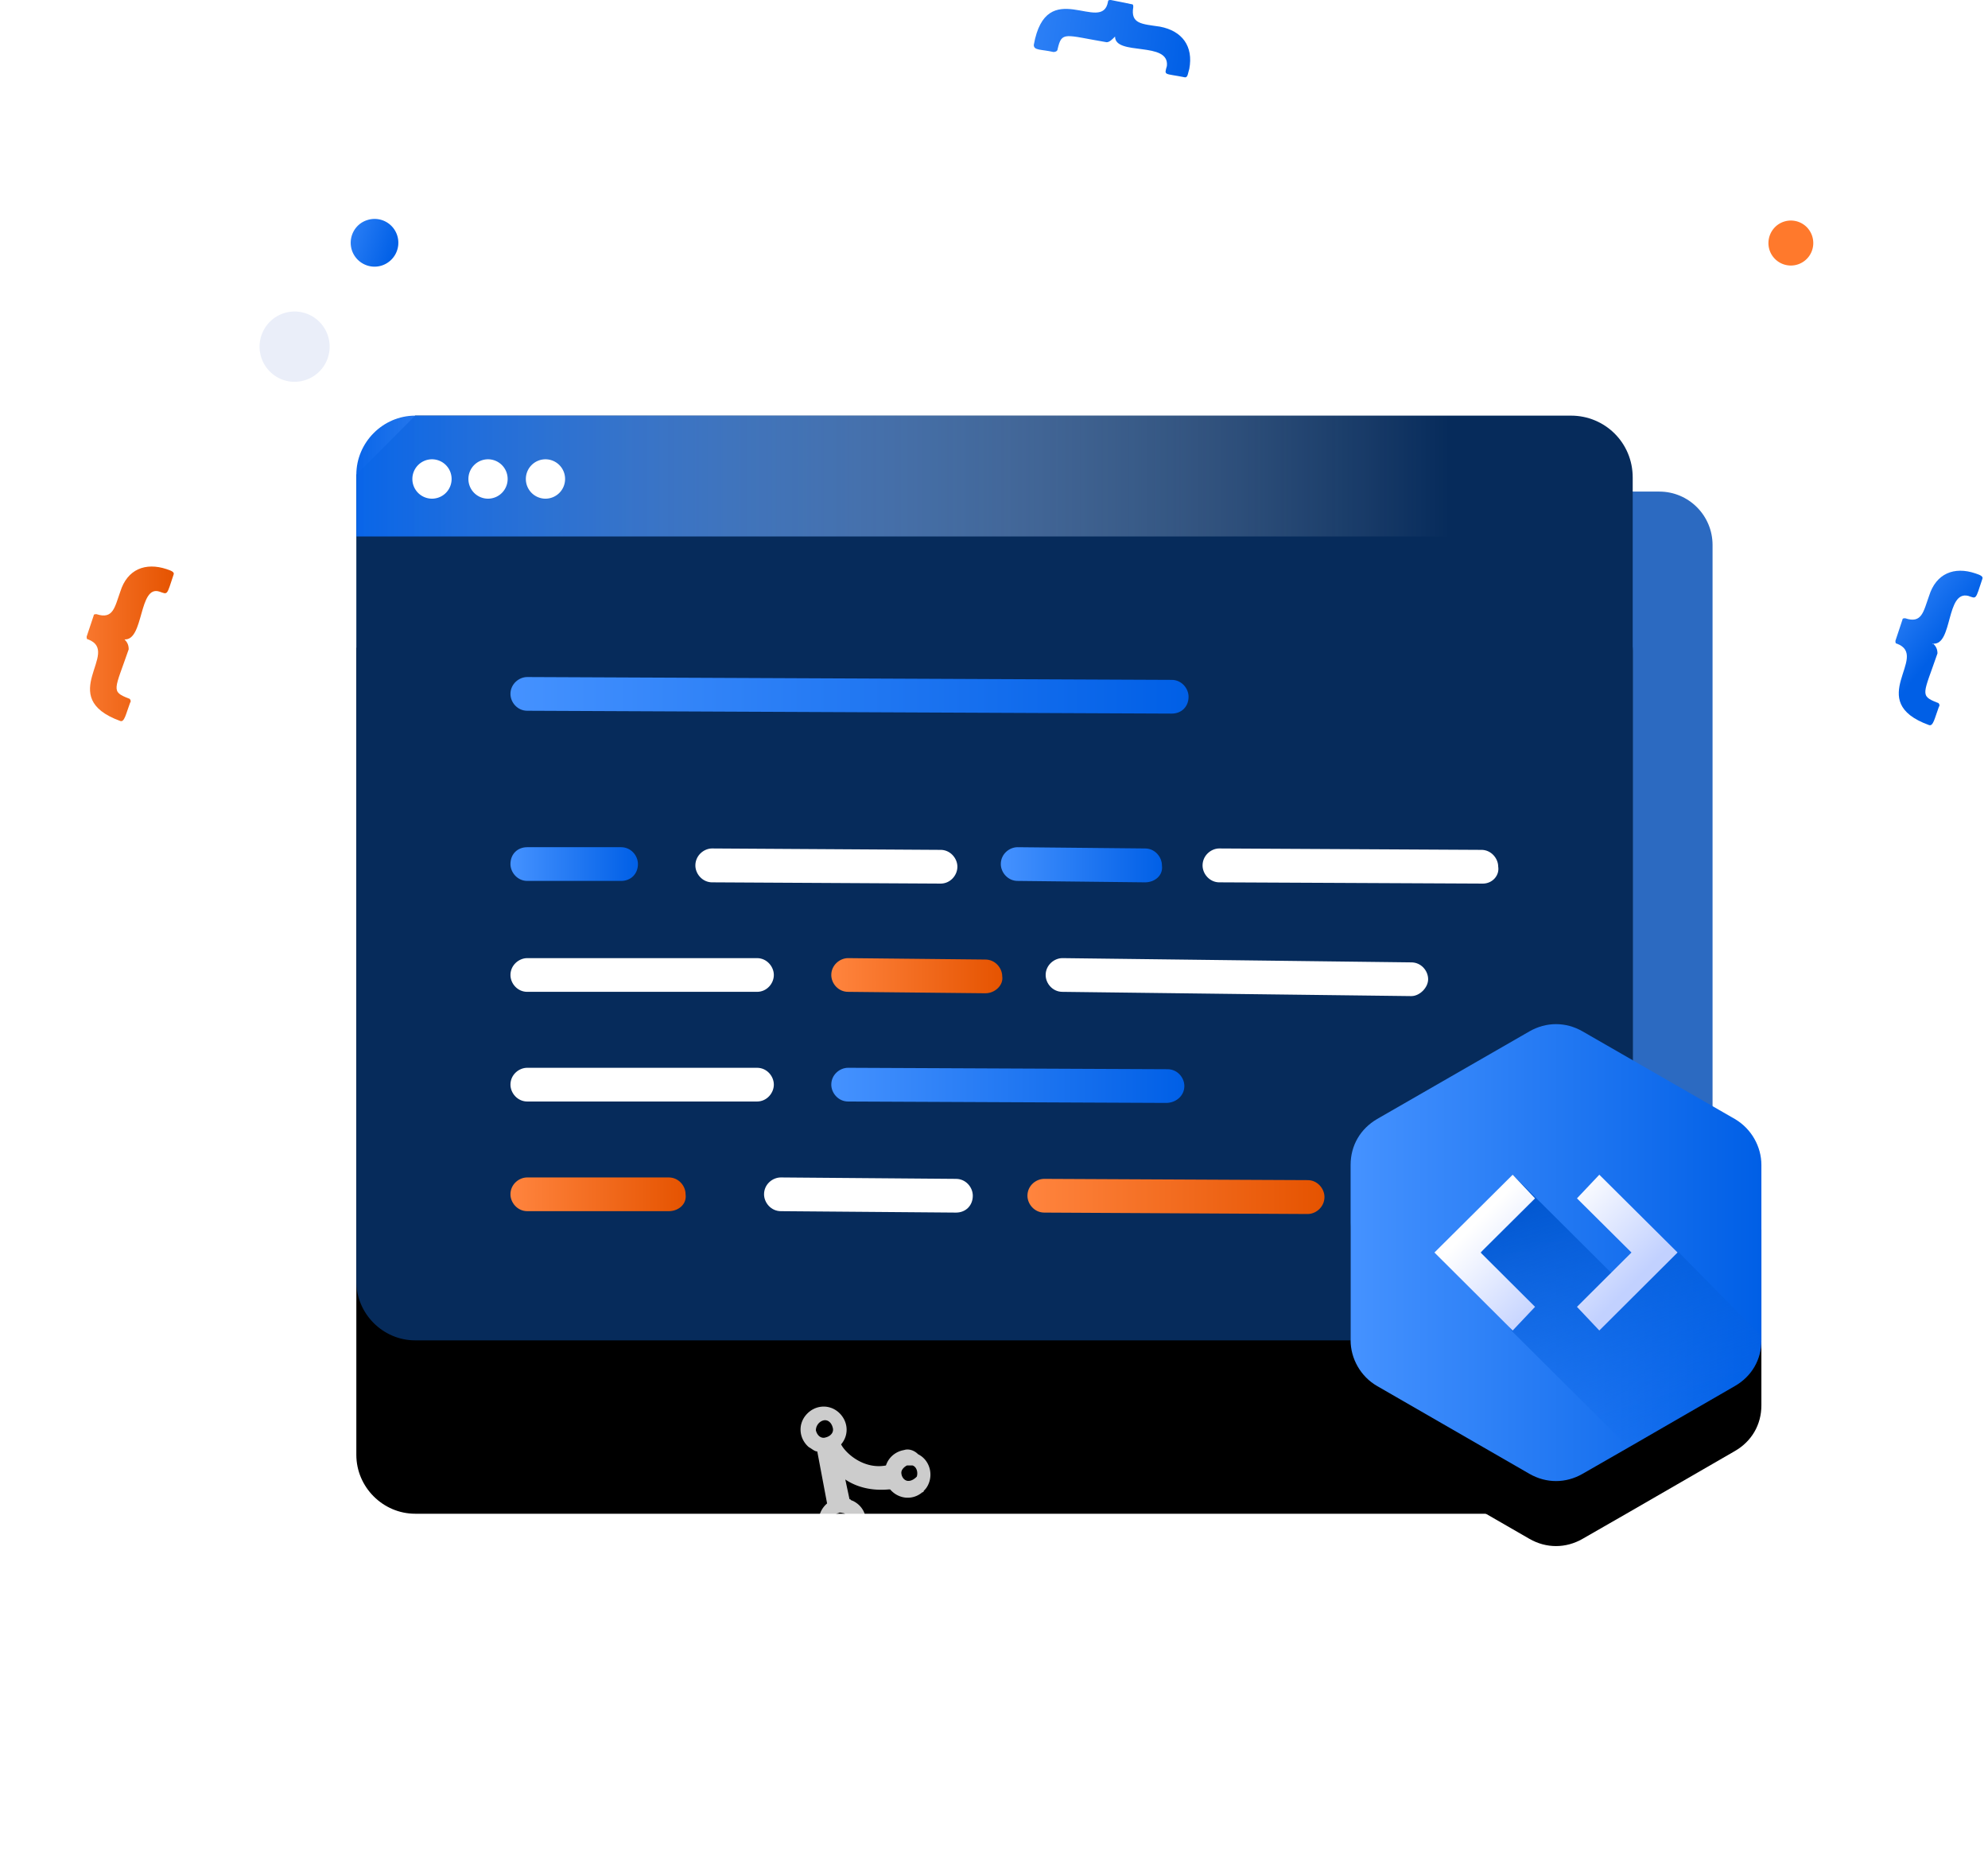 <svg width="367" height="345" xmlns="http://www.w3.org/2000/svg" xmlns:xlink="http://www.w3.org/1999/xlink"><defs><linearGradient x1="-53.215%" y1="-3.981%" x2="100.207%" y2="48.131%" id="a"><stop stop-color="#4592FF" offset="0%"/><stop stop-color="#005FE6" offset="100%"/></linearGradient><linearGradient x1="-.488%" y1="49.674%" x2="85.794%" y2="49.674%" id="d"><stop stop-color="#0865E9" offset="0%"/><stop stop-color="#FFF" stop-opacity="0" offset="100%"/></linearGradient><linearGradient x1=".618%" y1="48.43%" x2="100%" y2="48.43%" id="e"><stop stop-color="#FF843E" offset="0%"/><stop stop-color="#E55300" offset="100%"/></linearGradient><linearGradient x1="-.186%" y1="48.131%" x2="100.397%" y2="48.131%" id="f"><stop stop-color="#4592FF" offset="0%"/><stop stop-color="#005FE6" offset="100%"/></linearGradient><linearGradient x1="-.186%" y1="48.131%" x2="100.397%" y2="48.131%" id="g"><stop stop-color="#4592FF" offset="0%"/><stop stop-color="#005FE6" offset="100%"/></linearGradient><linearGradient x1=".618%" y1="48.43%" x2="100%" y2="48.43%" id="h"><stop stop-color="#FF843E" offset="0%"/><stop stop-color="#E55300" offset="100%"/></linearGradient><linearGradient x1="-.186%" y1="48.131%" x2="100.397%" y2="48.131%" id="i"><stop stop-color="#4592FF" offset="0%"/><stop stop-color="#005FE6" offset="100%"/></linearGradient><linearGradient x1=".618%" y1="48.43%" x2="100%" y2="48.43%" id="j"><stop stop-color="#FF843E" offset="0%"/><stop stop-color="#E55300" offset="100%"/></linearGradient><linearGradient x1="-.186%" y1="48.131%" x2="100.397%" y2="48.131%" id="k"><stop stop-color="#4592FF" offset="0%"/><stop stop-color="#005FE6" offset="100%"/></linearGradient><linearGradient x1=".618%" y1="48.43%" x2="100%" y2="48.43%" id="l"><stop stop-color="#FF843E" offset="0%"/><stop stop-color="#E55300" offset="100%"/></linearGradient><linearGradient x1="17.035%" y1="-3.981%" x2="66.035%" y2="48.131%" id="m"><stop stop-color="#4592FF" offset="0%"/><stop stop-color="#005FE6" offset="100%"/></linearGradient><linearGradient x1="-53.605%" y1="36.793%" x2="100.397%" y2="49.543%" id="n"><stop stop-color="#4592FF" offset="0%"/><stop stop-color="#005FE6" offset="100%"/></linearGradient><linearGradient x1=".331%" y1="49.912%" x2="99.935%" y2="49.912%" id="q"><stop stop-color="#4592FF" offset="0%"/><stop stop-color="#005FE6" offset="100%"/></linearGradient><linearGradient x1="32.253%" y1="2.7%" x2="64.238%" y2="101.476%" id="r"><stop stop-color="#0056CF" offset="0%"/><stop stop-color="#0A66EA" stop-opacity="0" offset="100%"/></linearGradient><linearGradient x1="94.184%" y1="100.675%" x2="46.447%" y2="27.559%" id="s"><stop stop-color="#C2D1FF" offset="1.132%"/><stop stop-color="#FFF" offset="100%"/></linearGradient><linearGradient x1="53.285%" y1="72.553%" x2="5.556%" y2="-.45%" id="t"><stop stop-color="#C2D1FF" offset="1.132%"/><stop stop-color="#FFF" offset="100%"/></linearGradient><filter x="-48.2%" y="-47.7%" width="196.3%" height="233%" filterUnits="objectBoundingBox" id="b"><feOffset dy="32" in="SourceAlpha" result="shadowOffsetOuter1"/><feGaussianBlur stdDeviation="32.5" in="shadowOffsetOuter1" result="shadowBlurOuter1"/><feColorMatrix values="0 0 0 0 0.396 0 0 0 0 0.478 0 0 0 0 0.576 0 0 0 0.18 0" in="shadowBlurOuter1"/></filter><filter x="-43.5%" y="-24.9%" width="187%" height="178.3%" filterUnits="objectBoundingBox" id="o"><feOffset dy="12" in="SourceAlpha" result="shadowOffsetOuter1"/><feGaussianBlur stdDeviation="9" in="shadowOffsetOuter1" result="shadowBlurOuter1"/><feColorMatrix values="0 0 0 0 0.188 0 0 0 0 0.514 0 0 0 0 0.973 0 0 0 0.3 0" in="shadowBlurOuter1"/></filter><path d="M49.782 87.625v148.903c0 5.962 4.914 10.877 10.864 10.877h213.9c5.95 0 10.864-4.915 10.864-10.877V88.149c0-6.485-5.174-11.43-11.38-11.43H60.645L49.782 87.626z" id="c"/><path d="M75.833 25.981v32.377c0 3.59-1.803 6.663-4.9 8.442L51.331 78.12l-8.514 4.885c-3.095 1.779-6.705 1.779-9.802 0L4.9 66.8C1.806 65.021 0 61.69 0 58.358V25.981c0-3.59 1.806-6.663 4.901-8.474L33.016 1.334c3.097-1.779 6.707-1.779 9.802 0l28.114 16.173c3.098 1.811 4.901 5.142 4.901 8.474z" id="p"/></defs><g fill="none"><path d="M56.384 70.147c3.398-1.105 5.256-4.74 4.153-8.172a6.466 6.466 0 00-8.149-4.159c-3.395 1.105-5.256 4.77-4.15 8.172 1.102 3.403 4.751 5.293 8.146 4.159z" fill="#EAEEF9"/><path d="M54.5 49.004a4.42 4.42 0 002.824-5.555 4.38 4.38 0 00-5.542-2.82c-2.31.726-3.572 3.227-2.823 5.554.753 2.297 3.232 3.577 5.542 2.821z" fill="url(#a)" transform="translate(16)"/><path d="M332.656 92.133c4.008-3.693 4.288-9.917.624-13.93-3.66-4.014-9.878-4.304-13.886-.64-4.007 3.664-4.287 9.917-.624 13.93 3.66 4.014 9.879 4.305 13.886.64z" fill="#FFF"/><path d="M333.397 47.928c1.689-1.541 1.805-4.159.265-5.875a4.14 4.14 0 00-5.847-.261c-1.686 1.57-1.806 4.187-.263 5.874a4.137 4.137 0 005.845.262z" fill="#FF792C"/><path d="M185.534 282.943c70.994 0 128.549-57.7 128.549-128.922 0-71.194-57.555-128.923-128.55-128.923-70.994 0-128.545 57.729-128.545 128.923 0 71.223 57.551 128.922 128.546 128.922z" fill="#FFF" opacity=".2"/><path d="M116.992 100.073v126.072c0 5.177 4.14 9.336 9.054 9.336h181.052c5.174 0 9.053-4.159 9.053-9.336V100.596c0-5.438-4.396-9.859-9.83-9.859H126.047l-9.054 9.336z" fill="#2C6AC1"/><g transform="translate(16)"><use fill="#000" filter="url(#b)" xlink:href="#c"/><use fill="#062B5B" xlink:href="#c"/></g><path d="M215.317 99.026H49.782v-11.4c0-5.962 4.914-10.906 10.864-10.906h213.9c5.95 0 10.864 4.944 10.864 10.905v11.4h-70.093z" fill="url(#d)" transform="translate(16)"/><path d="M79.75 92.046a3.629 3.629 0 003.62-3.635 3.629 3.629 0 00-3.62-3.636 3.63 3.63 0 00-3.623 3.636 3.63 3.63 0 003.622 3.635zm10.345 0a3.629 3.629 0 003.62-3.635 3.629 3.629 0 00-3.62-3.636 3.63 3.63 0 00-3.623 3.636 3.63 3.63 0 003.623 3.635zm10.605 0a3.629 3.629 0 003.62-3.635 3.629 3.629 0 00-3.62-3.636 3.63 3.63 0 00-3.623 3.636 3.63 3.63 0 003.623 3.635zm72.937 71.048l-42.16-.232c-1.809 0-3.104-1.57-3.104-3.112 0-1.832 1.552-3.14 3.104-3.14l42.16.26c1.811 0 3.103 1.571 3.103 3.113 0 1.57-1.292 3.111-3.103 3.111zm100.097 0l-48.627-.232c-1.808 0-3.103-1.57-3.103-3.112 0-1.832 1.552-3.14 3.103-3.14l48.367.26c1.811 0 3.104 1.571 3.104 3.113.26 1.57-1.033 3.111-2.844 3.111z" fill="#FFF"/><path d="M225.403 224.08l-48.627-.261c-1.808 0-3.103-1.57-3.103-3.112 0-1.832 1.551-3.112 3.103-3.112l48.627.233c1.81 0 3.103 1.57 3.103 3.112 0 1.832-1.552 3.14-3.103 3.14z" fill="url(#e)" transform="translate(16)"/><path d="M195.399 162.862l-23.538-.262c-1.808 0-3.103-1.57-3.103-3.112 0-1.832 1.552-3.112 3.103-3.112l23.538.233c1.811 0 3.103 1.57 3.103 3.141.26 1.803-1.292 3.112-3.103 3.112z" fill="url(#f)" transform="translate(16)"/><path d="M98.665 162.6H81.337c-1.811 0-3.103-1.57-3.103-3.112 0-1.832 1.292-3.112 3.103-3.112h17.328c1.811 0 3.103 1.542 3.103 3.112 0 1.803-1.292 3.112-3.103 3.112z" fill="url(#g)" transform="translate(16)"/><path d="M165.914 183.336l-25.348-.262c-1.809 0-3.104-1.541-3.104-3.112 0-1.803 1.552-3.111 3.104-3.111l25.348.261c1.812 0 3.104 1.57 3.104 3.112.26 1.57-1.292 3.112-3.104 3.112z" fill="url(#h)" transform="translate(16)"/><path d="M260.542 183.86l-64.403-.786c-1.811 0-3.103-1.541-3.103-3.112 0-1.803 1.551-3.111 3.103-3.111l64.403.785c1.811 0 3.103 1.541 3.103 3.112 0 1.54-1.552 3.111-3.103 3.111zm-120.788-.786H97.337c-1.811 0-3.103-1.541-3.103-3.112 0-1.803 1.551-3.111 3.103-3.111h42.417c1.811 0 3.103 1.57 3.103 3.111 0 1.57-1.292 3.112-3.103 3.112z" fill="#FFF"/><path d="M199.278 203.577l-58.712-.261c-1.809 0-3.104-1.57-3.104-3.112 0-1.832 1.552-3.112 3.104-3.112l58.972.262c1.81 0 3.103 1.541 3.103 3.111 0 1.804-1.552 3.112-3.363 3.112z" fill="url(#i)" transform="translate(16)"/><path d="M139.754 203.316H97.337c-1.811 0-3.103-1.57-3.103-3.112 0-1.832 1.551-3.112 3.103-3.112h42.417c1.811 0 3.103 1.541 3.103 3.112 0 1.541-1.292 3.112-3.103 3.112zm36.73 20.503l-32.332-.262c-1.81 0-3.103-1.57-3.103-3.112 0-1.832 1.552-3.112 3.103-3.112l32.332.262c1.808 0 3.103 1.541 3.103 3.112 0 1.803-1.295 3.112-3.103 3.112z" fill="#FFF"/><path d="M107.459 223.557H81.337c-1.811 0-3.103-1.57-3.103-3.112 0-1.832 1.551-3.112 3.103-3.112h26.122c1.81 0 3.106 1.542 3.106 3.112.257 1.803-1.295 3.112-3.106 3.112z" fill="url(#j)" transform="translate(16)"/><path d="M200.313 131.715l-118.976-.524c-1.811 0-3.103-1.541-3.103-3.112 0-1.803 1.551-3.112 3.103-3.112l118.976.524c1.812 0 3.104 1.57 3.104 3.112 0 1.832-1.292 3.112-3.104 3.112z" fill="url(#k)" transform="translate(16)"/><path d="M6.982 118.017c.52.523.776 1.047.776 1.832-2.584 7.503-3.36 7.765 0 9.074.26 0 .52.523.26.785-.776 2.065-1.036 3.635-1.811 3.373-12.157-4.42.26-12.709-5.947-15.064-.26 0-.26-.262-.26-.524l1.292-3.868c0-.262.26-.262.52-.262 3.103 1.018 3.362-1.308 4.395-4.158 1.295-4.16 4.658-5.439 8.537-4.16.776.263 1.551.524 1.292 1.048-1.292 3.897-1.036 3.635-2.587 3.112-3.88-1.309-2.844 9.073-6.467 8.812z" fill="url(#l)" transform="translate(16)"/><path d="M340.897 118.802c-.26 0-.26.262 0 0 .516.523.775 1.047.775 1.803-2.587 7.532-3.362 7.794 0 9.103.26 0 .517.494.26.756-.776 2.094-1.035 3.635-1.811 3.374-12.157-4.392.256-12.71-5.95-15.036-.257 0-.26-.262-.26-.524l1.295-3.897c0-.261.26-.261.516-.261 3.104 1.047 3.363-1.28 4.399-4.13 1.292-4.159 4.655-5.468 8.534-4.159.776.262 1.552.524 1.295 1.047-1.295 3.897-1.035 3.635-2.587 3.112-4.139-1.047-2.847 9.074-6.466 8.812z" fill="url(#m)" transform="translate(16)"/><path d="M189.846 6.747c-.257-.262-.257-.262 0 0-.517.524-1.033 1.047-1.552 1.047-7.758-1.309-8.275-2.094-9.053 1.28 0 .261-.257.523-.776.523-2.328-.523-3.62-.262-3.62-1.308 2.328-12.971 12.673-1.804 13.709-8.027 0-.262.26-.262.516-.262l3.879.785c.26 0 .26.262.26.524-.517 3.112 1.551 3.112 4.914 3.606 4.139.785 6.207 3.635 5.43 7.794-.256.785-.256 1.57-.775 1.57-3.88-.785-3.88-.261-3.363-2.093.52-4.654-9.57-1.804-9.57-5.439z" fill="url(#n)" transform="translate(16)"/><path d="M126.822 24.604c-1.809 1.803-2.068 4.915-.257 6.718 1.032 1.309 2.844 1.832 4.655 1.309.776 1.047.776 2.326.257 3.373l-2.844 4.159c-.26.262-.516.756-.516 1.018l-2.847-3.112c.776-2.588-.516-5.177-3.103-5.962-2.588-.785-5.175.524-5.95 3.112-.776 2.588.519 5.206 3.106 5.962.776.262 1.808.262 2.584 0l7.502 8.056c-.776 2.588.516 5.176 3.103 5.962 2.587.785 5.174-.524 5.95-3.112 0-.262 0-.262.257-.524v-1.28c-.257-2.617-2.585-4.682-5.431-4.158h-.516c-.776-1.047-1.036-2.327-.26-3.374l2.847-4.159c1.808-2.85 1.551-6.485-.52-9.073 0-.262 0-.524.26-.524v-1.28c-.26-2.617-2.587-4.42-5.174-4.158-1.552 0-2.328.262-3.103 1.047zm-7.243 10.877c.776-.524 1.552-.524 2.328 0 .52.785.52 1.57 0 2.326-.776.524-1.552.524-2.328 0-.775-.494-.775-1.541 0-2.326zm15.52 14.54c.26.263.26.495.26.757 0 .785-.776 1.57-1.812 1.57-.775 0-1.551-.785-1.551-1.832 0-.232.26-.756.26-1.018.256-.523.775-.523 1.291-.523.776.262 1.292.523 1.552 1.047zm-6.466-23.09c.516-.786 1.551-.786 2.327-.262.26 0 .26.261.26.523s0 .262.257.524v.756l-.776.785c-.776.523-1.809 0-2.068-.785-.26-.262-.26-1.018 0-1.542zM251.232 39.64l-3.88 2.064c-3.881-3.897-9.829-3.897-13.708 0-2.07 2.094-3.103 5.206-2.587 8.318l-4.139 1.803c-.775.262-1.035 1.309-.516 1.832l1.552 3.112c.257.756 1.292 1.018 1.811.494l3.88-2.064c3.878 3.897 9.826 3.897 13.708 0 2.068-2.065 3.103-5.177 2.584-8.289l3.882-2.094c.776-.262 1.032-1.28.516-1.803l-1.552-3.112c0-.262-1.035-.523-1.551-.262zm-8.537 13.232c-2.328 1.28-5.172.262-6.467-2.094-1.292-2.327-.256-5.177 2.071-6.485 2.328-1.28 5.172-.262 6.467 2.094 1.035 2.326.26 5.176-2.071 6.485zM50.918 210.092l-4.138-7.533c-1.552-2.85-4.915-3.897-7.762-2.326l-.776.262-.775-1.31c-.257-.523-.776-.523-1.292-.26-.26 0-.26.26-.517.523l-2.07 5.176c-.26.524 0 1.047.516 1.309h.26l5.43 1.047c.52 0 1.036-.262 1.036-.785v-.524l-.776-1.308.776-.495c.775-.523 2.07-.262 2.327.756l4.139 7.533a4.006 4.006 0 000 4.158c1.035 2.065 3.363 2.589 5.43 1.542a6.321 6.321 0 001.812-1.803c.26-.262.26-.786.26-1.047.256-2.327-1.296-4.42-3.623-4.683 0-.232-.257-.232-.257-.232zm-.519 5.176c-.257 0-.257 0 0 0-.776-.523-1.032-1.308-.516-2.064a1.42 1.42 0 011.292-.786c.26 0 .776.262 1.035.524.517.523.517 1.28 0 1.803-.775.785-1.292.785-1.81.523z" fill="#FFF" opacity=".8"/><path d="M28.157 203.345c-1.812 1.018-2.587 3.635-1.552 5.438.776 1.309 2.068 2.065 3.62 2.065l7.242 12.97c.519 1.048 1.551 1.31 2.587.786 1.035-.524 1.295-1.541.776-2.588l-7.243-12.971a4.006 4.006 0 000-4.159c-1.035-1.803-3.62-2.588-5.43-1.541zm2.587 4.653c-.776.262-1.552.262-1.812-.524-.26-.756-.26-1.541.517-1.803.776-.262 1.551-.262 1.811.524.26.785 0 1.541-.516 1.803zm305.841-39.436l.26-.523c.775-1.57.775-3.112 0-4.683l-2.33-4.915c-.258-.261-.258-.785 0-1.047l.775-1.803 1.295.785c.516.233 1.035 0 1.292-.523v-.524l-1.032-5.7c0-.523-.52-.785-1.036-.785h-.26l-5.17 2.327c-.52.261-.776.785-.52 1.308 0 .262.26.262.52.524l1.291.756-.775 1.832c-.26.262-.517.524-.776.524l-5.431.756c-1.552.262-3.103 1.309-3.623 2.617l-.26.495c-2.327 0-4.135 1.832-4.135 4.158 0 2.327 1.808 4.16 4.136 4.16 2.33 0 4.139-1.833 4.139-4.16 0-.785-.257-1.54-.776-2.064l.26-.524c.259-.262.516-.523.775-.523l4.655-.786c.52 0 1.036.262 1.295.786l2.068 4.42c.26.262.26.756 0 1.018l-.26.524c-2.327 0-4.135 2.093-3.879 4.158 0 2.327 2.071 4.16 4.14 3.897 2.327 0 4.138-2.094 3.878-4.158.26-.786 0-1.542-.516-2.327zm-16.295-2.85c-.776-.262-1.036-1.309-.517-1.832.257-.786 1.292-1.018 1.812-.524.775.262 1.032 1.309.516 1.832-.26.524-1.295.786-1.811.524zm12.156 6.485c-.776-.261-1.035-1.308-.516-1.832.257-.785 1.292-1.018 1.808-.523.52.523 1.036 1.308.52 1.832-.26.523-1.036.785-1.812.523zm-165.535 95.449c-1.552.262-2.844 1.309-3.36 2.85-4.139.785-7.502-2.327-8.277-3.897 1.551-1.803 1.292-4.391-.517-5.962-1.81-1.541-4.398-1.28-5.95.524-1.551 1.803-1.292 4.42.517 5.961.519.262 1.035.786 1.551.786l1.811 9.597c-1.81 1.541-2.067 4.159-.516 5.962 1.552 1.803 4.139 2.065 5.947.523.26 0 .26-.261.52-.261.256-.262.516-.524.775-1.047 1.033-2.065.257-4.654-2.07-5.7-.257 0-.257-.262-.517-.262l-.776-3.636c2.328 1.57 5.175 2.094 8.018 1.833h.26c1.552 1.803 4.139 2.064 5.947.523.26 0 .26-.262.26-.262.26-.261.516-.523.775-1.047 1.036-2.064.26-4.682-1.81-5.7-.777-.785-1.81-1.047-2.588-.785zm-15-5.438c.775-.262 1.551.261 1.81 1.28.26.784-.259 1.57-1.294 1.831-.776.262-1.552-.261-1.808-1.308 0-.786.516-1.542 1.292-1.803zm4.138 19.717c-.516.495-1.551.233-2.068-.261-.519-.524-.26-1.57.257-2.094 0 0 .26-.262.52-.262.256-.262.775 0 1.032 0 .776.524 1.035 1.309.519 2.094.257.262 0 .262-.26.523zm11.64-8.579c-.778 0-1.294-.785-1.294-1.541 0-.524.516-1.047 1.035-1.309h1.036c.775.262 1.032 1.309.775 2.065-.519.523-1.035.785-1.551.785z" fill="#FFF" opacity=".8"/><g transform="translate(249.333 189.036)"><use fill="#000" filter="url(#o)" xlink:href="#p"/><use fill="url(#q)" xlink:href="#p"/></g><path d="M75.833 57.582v.776c0 3.59-1.803 6.663-4.9 8.442L51.331 78.12 29.664 56.548l-6.45-12.065 3.097-7.698 3.61-8.992 20.634 20.54 3.095-5.144-.773-3.331 7.738 2.296 15.218 15.429z" fill="url(#r)" transform="translate(249.333 189.036)"/><path fill="url(#s)" d="M29.921 27.792L15.476 42.153 29.92 56.547l4.128-4.367-10.06-10.027 10.06-9.994z" transform="translate(249.333 189.036)"/><path fill="url(#t)" d="M45.912 27.792l-4.125 4.367 10.06 9.994-10.06 10.027 4.125 4.367 14.445-14.394z" transform="translate(249.333 189.036)"/></g></svg>